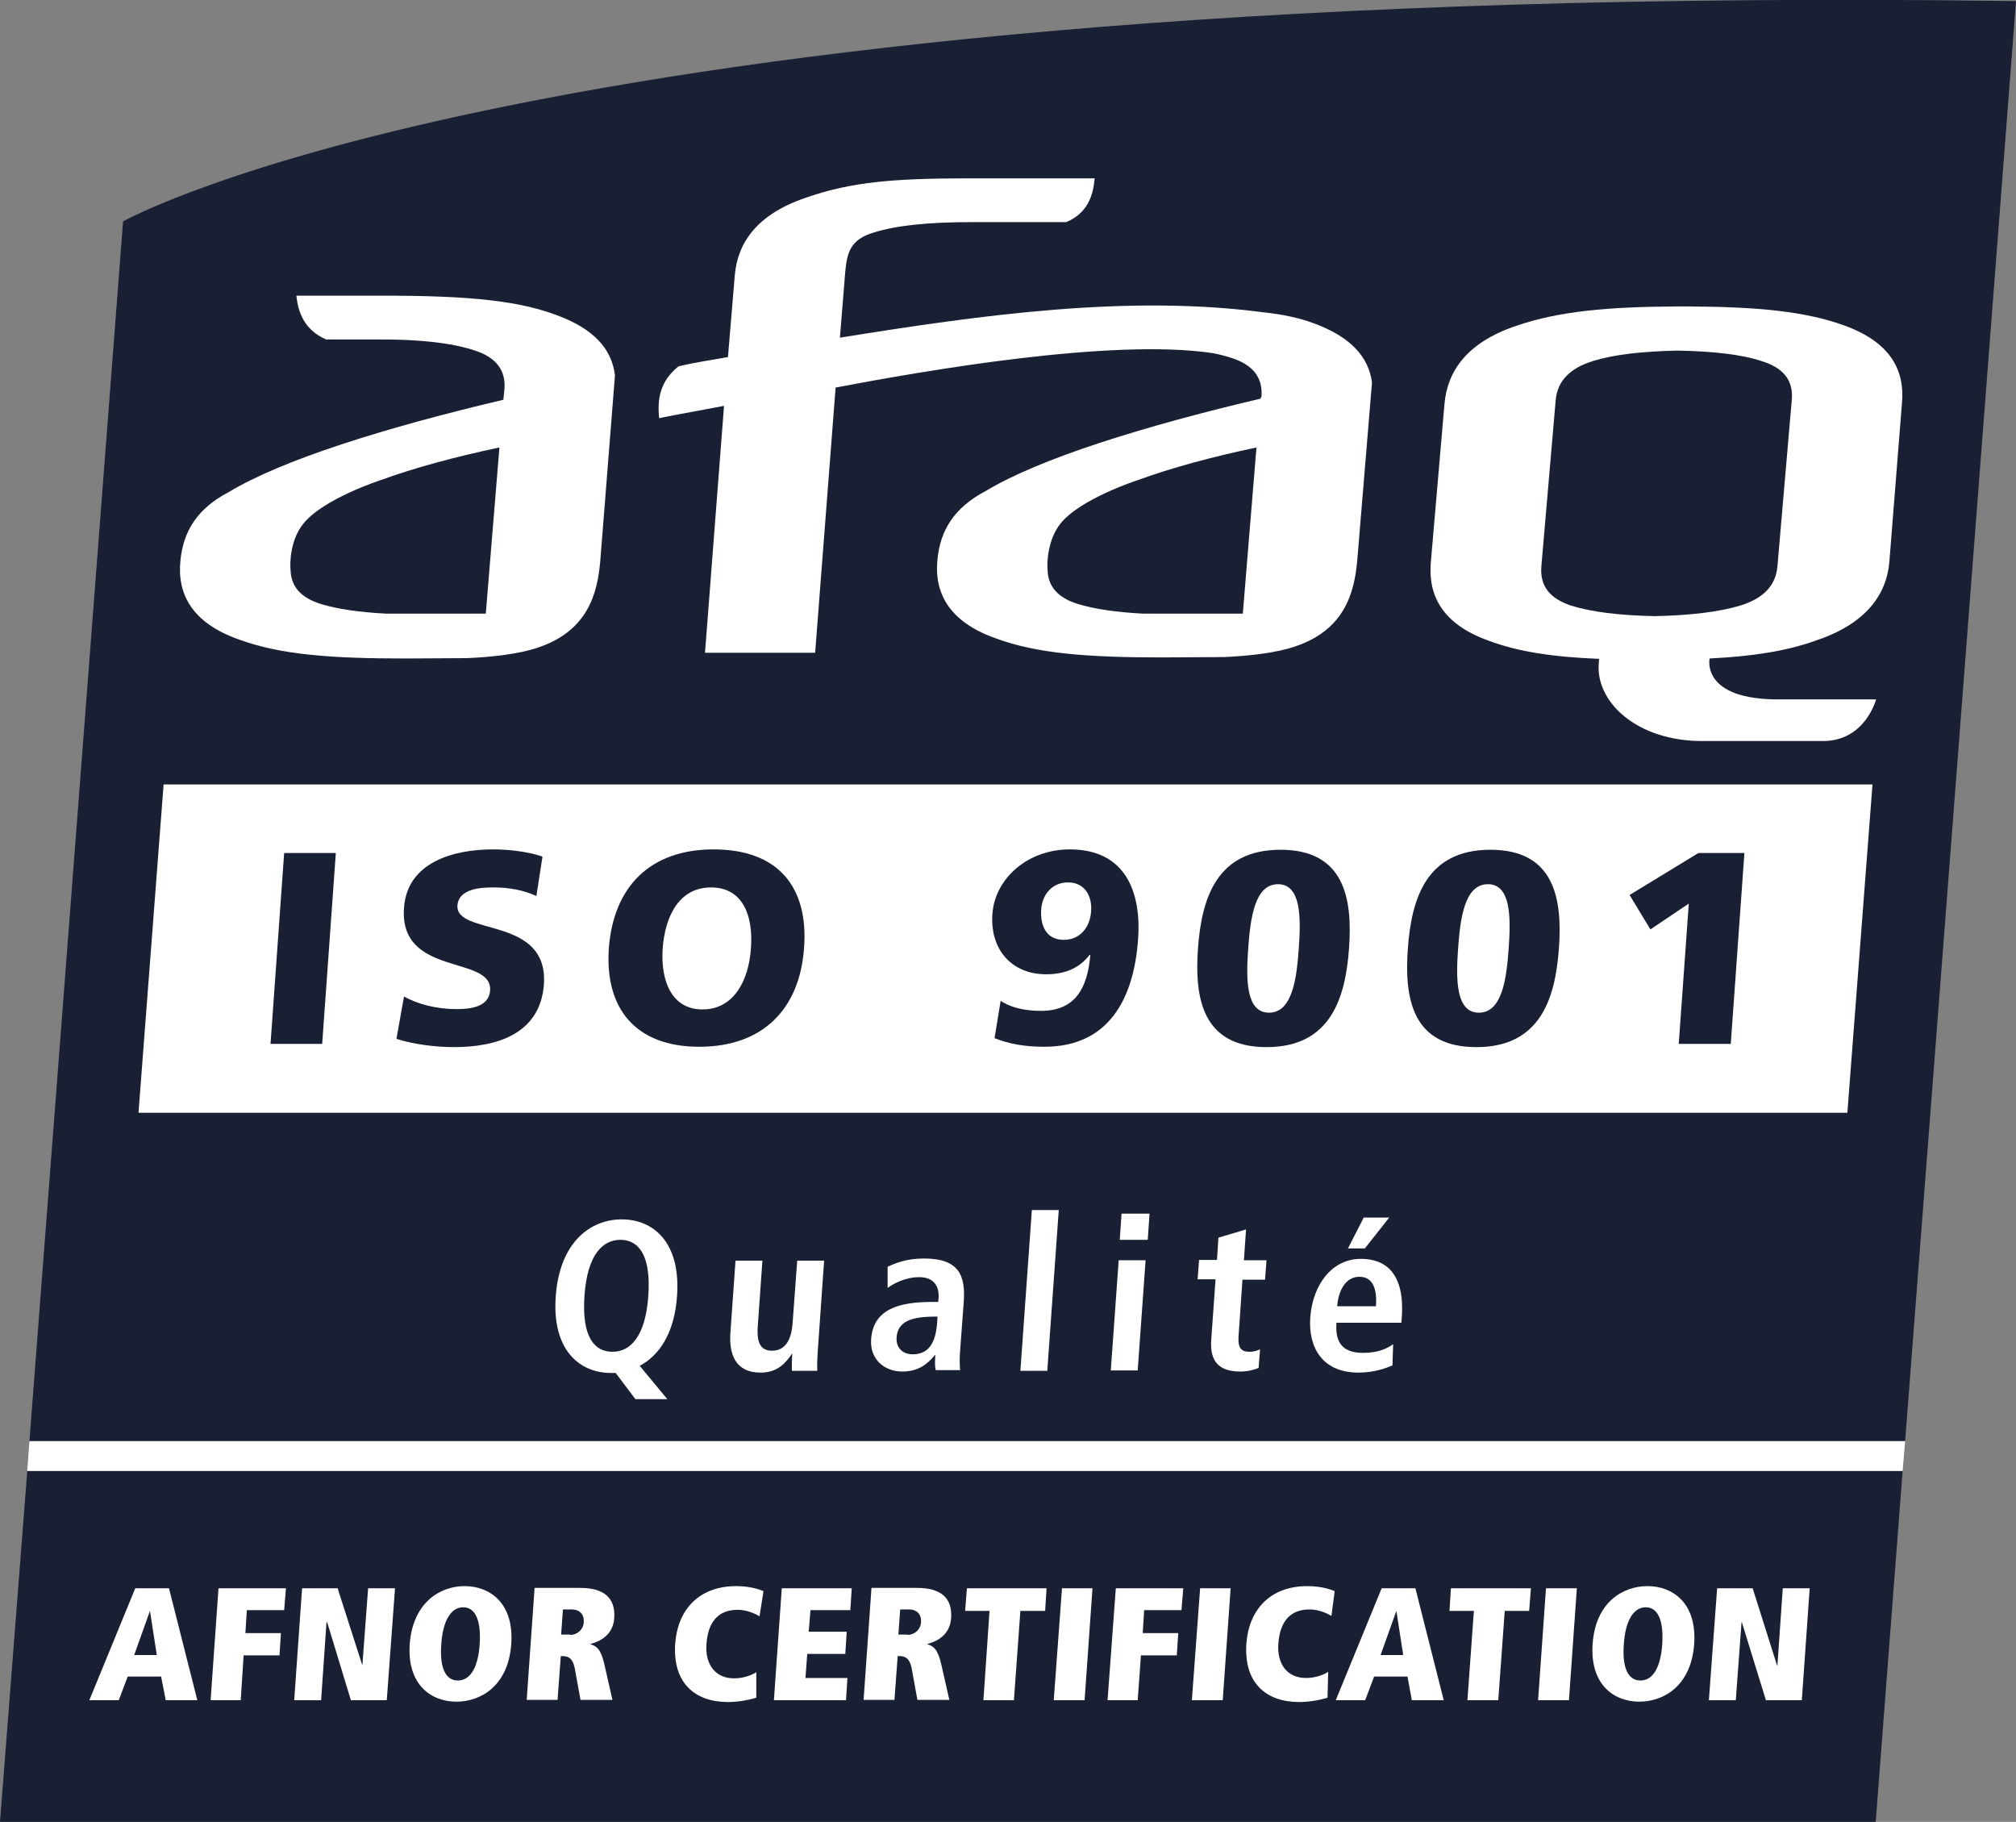 <?xml version="1.0" encoding="UTF-8" standalone="no"?>
<!-- Generator: Adobe Illustrator 27.2.0, SVG Export Plug-In . SVG Version: 6.00 Build 0)  -->

<svg
   version="1.1"
   id="Calque_1"
   x="0px"
   y="0px"
   viewBox="0 0 561.9 507.7"
   xml:space="preserve"
   sodipodi:docname="Afaq_Logo-01.svg"
   width="561.9"
   height="507.7"
   inkscape:version="1.1.2 (0a00cf5339, 2022-02-04)"
   xmlns:inkscape="http://www.inkscape.org/namespaces/inkscape"
   xmlns:sodipodi="http://sodipodi.sourceforge.net/DTD/sodipodi-0.dtd"
   xmlns:xlink="http://www.w3.org/1999/xlink"
   xmlns="http://www.w3.org/2000/svg"
   xmlns:svg="http://www.w3.org/2000/svg"><rect x="0" y="0" width="561.9" height="507.7" fill="#808080" stroke="none"/><defs
   id="defs157" /><sodipodi:namedview
   id="namedview155"
   pagecolor="#ffffff"
   bordercolor="#666666"
   borderopacity="1.0"
   inkscape:pageshadow="2"
   inkscape:pageopacity="0.0"
   inkscape:pagecheckerboard="0"
   showgrid="false"
   fit-margin-top="0"
   fit-margin-left="0"
   fit-margin-right="0"
   fit-margin-bottom="0"
   inkscape:zoom="0.85402064"
   inkscape:cx="281.02365"
   inkscape:cy="265.80154"
   inkscape:window-width="2560"
   inkscape:window-height="1531"
   inkscape:window-x="0"
   inkscape:window-y="0"
   inkscape:window-maximized="1"
   inkscape:current-layer="Calque_1" />
<style
   type="text/css"
   id="style2">
	.st0{clip-path:url(#SVGID_00000022556917832544311010000005846974860179524256_);fill:#1A2034;}
	.st1{fill:#1A2034;}
	.st2{clip-path:url(#SVGID_00000049219816914391221060000018366985949065263015_);fill:#FFFFFF;}
	.st3{fill:#FFFFFF;}
	.st4{clip-path:url(#SVGID_00000130608406393407131860000014597122402648332944_);fill:#FFFFFF;}
	.st5{clip-path:url(#SVGID_00000004525150492912156830000007225388392627831684_);fill:#FFFFFF;}
	.st6{clip-path:url(#SVGID_00000098222130744743789370000015065810262585766802_);fill:#FFFFFF;}
	.st7{clip-path:url(#SVGID_00000064311674988181903970000013589349550836219327_);fill:#FFFFFF;}
	.st8{clip-path:url(#SVGID_00000057838427257952954790000012689625794124660407_);fill:#FFFFFF;}
	.st9{clip-path:url(#SVGID_00000133509061354456135070000005712229313405485237_);fill:#FFFFFF;}
	.st10{clip-path:url(#SVGID_00000054956180877237993930000003953390020441447305_);fill:#1A2034;}
</style>
<g
   id="g12"
   transform="translate(-314.3,-155.6)">
	<defs
   id="defs5">
		<rect
   id="SVGID_1_"
   x="314.3"
   y="155.6"
   width="561.9"
   height="507.8" />
	</defs>
	<clipPath
   id="SVGID_00000079450114406687256100000007836618033278832558_">
		<use
   xlink:href="#SVGID_1_"
   style="overflow:visible"
   id="use7"
   x="0"
   y="0"
   width="100%"
   height="100%" />
	</clipPath>
	<path
   style="fill:#1a2034"
   d="M 876.2,155.9 C 467,150.2 348.6,217.3 348.6,217.3 l -26.1,339.9 h 522.8 z"
   clip-path="url(#SVGID_00000079450114406687256100000007836618033278832558_)"
   id="path10" />
</g>
<polygon
   class="st1"
   points="837.1,663.3 844.6,565.5 321.9,565.5 314.3,663.3 "
   id="polygon14"
   transform="translate(-314.3,-155.6)" />
<g
   id="g28"
   transform="translate(-314.3,-155.6)">
	<defs
   id="defs17">
		<rect
   id="SVGID_00000073701717762315275890000014716538745900384170_"
   x="314.3"
   y="155.6"
   width="561.9"
   height="507.8" />
	</defs>
	<clipPath
   id="SVGID_00000002349454476410466650000015670608810002537393_">
		<use
   xlink:href="#SVGID_00000073701717762315275890000014716538745900384170_"
   style="overflow:visible"
   id="use19"
   x="0"
   y="0"
   width="100%"
   height="100%" />
	</clipPath>
	<path
   style="fill:#ffffff"
   d="m 485,532.3 c 4.9,0 9.2,-4.1 10,-15.6 0.8,-11.5 -2.8,-15.6 -7.8,-15.6 -4.9,0 -9.2,4.1 -10,15.6 -0.8,11.5 2.8,15.6 7.8,15.6 m 0.9,5.9 h -1.3 c -8.8,0 -16.5,-6.4 -15.4,-21.4 1.1,-15 9.6,-21.4 18.4,-21.4 8.8,0 16.5,6.4 15.4,21.4 -0.7,10.3 -5,16.6 -10.4,19.4 l 7.7,9.3 h -8.9 z"
   clip-path="url(#SVGID_00000002349454476410466650000015670608810002537393_)"
   id="path22" />
	<path
   style="fill:#ffffff"
   d="m 542.2,532.5 c -0.1,1.9 -0.2,3.7 -0.1,5.1 H 535 c 0,-1.6 0,-3.2 0.1,-4.7 l -0.2,-0.1 0.1,0.1 c -1.6,2.3 -3.8,5.2 -8.7,5.2 -7.1,0 -8.9,-5.2 -8.4,-11.4 l 1.4,-19.8 h 7.5 l -1.3,18.4 c -0.3,4.7 0.9,6.7 4,6.7 4,0 5.4,-3.6 5.7,-7.5 l 1.3,-17.6 h 7.5 z"
   clip-path="url(#SVGID_00000002349454476410466650000015670608810002537393_)"
   id="path24" />
	<path
   style="fill:#ffffff"
   d="m 575.6,522.5 h -0.7 c -6.5,0 -10.4,1.3 -10.7,5.8 -0.2,2.8 1.6,4.7 4.5,4.7 4.5,0 6.4,-3.3 6.8,-8.8 z m -13.9,-13.9 c 2.2,-1 5.3,-2.3 10.1,-2.3 9.7,0 11.7,4.6 11.1,12.3 l -1,13.4 c -0.2,2.2 -0.1,4.2 0,5.4 h -6.8 c -0.3,-1.2 -0.2,-2.7 -0.1,-4.2 h -0.1 c -2.1,2.5 -4.6,4.6 -9.1,4.6 -4.9,0 -9.1,-3.3 -8.7,-9 0.6,-8.4 7.7,-10.4 17.2,-10.4 h 1.5 l 0.1,-1.1 c 0.2,-3 -1.1,-5.8 -5.4,-5.8 -3.8,0 -7.2,1.8 -8.8,3 z"
   clip-path="url(#SVGID_00000002349454476410466650000015670608810002537393_)"
   id="path26" />
</g>
<polygon
   class="st3"
   points="606.2,537.6 598.7,537.6 601.9,492.8 609.4,492.8 "
   id="polygon30"
   transform="translate(-314.3,-155.6)" />
<path
   class="st3"
   d="m 312.6,338.2 h 7.8 l -0.5,7.3 h -7.8 z m -0.8,13 h 7.5 l -2.2,30.7 h -7.5 z"
   id="path32" />
<g
   id="g44"
   transform="translate(-314.3,-155.6)">
	<defs
   id="defs35">
		<rect
   id="SVGID_00000049906112727092962550000007838338803313905084_"
   x="314.3"
   y="155.6"
   width="561.9"
   height="507.8" />
	</defs>
	<clipPath
   id="SVGID_00000171697843232267908980000000876916774483151797_">
		<use
   xlink:href="#SVGID_00000049906112727092962550000007838338803313905084_"
   style="overflow:visible"
   id="use37"
   x="0"
   y="0"
   width="100%"
   height="100%" />
	</clipPath>
	<path
   style="fill:#ffffff"
   d="m 653.9,500.5 7.7,-2.3 -0.6,8.6 h 6.3 l -0.4,5.4 h -6.3 l -1.1,15.9 c -0.2,3.3 0.9,4.2 3.1,4.2 1.3,0 2.3,-0.4 2.9,-0.7 l -0.4,5.2 c -1.2,0.5 -2.9,1 -5.1,1 -5.6,0 -8.6,-2.5 -8.1,-8.9 l 1.2,-16.8 h -5 l 0.4,-5.4 h 5 z"
   clip-path="url(#SVGID_00000171697843232267908980000000876916774483151797_)"
   id="path40" />
	<path
   style="fill:#ffffff"
   d="m 694.4,494.9 h 7.1 l -6.8,8.6 H 690 Z m 3.4,24.7 c 0.4,-5.4 -1.2,-8.2 -4.6,-8.2 -4,0 -5.9,4.1 -6.2,8.2 z m 4.6,16.5 c -1.6,0.7 -5,2 -9.5,2 -10.1,0 -14,-7.1 -13.4,-15.4 0.7,-9.2 6.1,-16.3 14.1,-16.3 6.8,0 12.3,3.9 11.4,16.4 l -0.1,1.4 h -18.1 c -0.4,5.3 1.5,8.4 7.4,8.4 4.6,0 6.9,-1.4 8.4,-2.4 z"
   clip-path="url(#SVGID_00000171697843232267908980000000876916774483151797_)"
   id="path42" />
</g>
<path
   class="st3"
   d="m 41.8,448.9 v 0 l -4.4,12.3 h 6.3 z m 3.1,18.3 h -9.3 l -2.5,6.6 h -8.2 l 12.8,-31.2 h 9.4 l 7.9,31.2 h -8.8 z"
   id="path46" />
<polygon
   class="st3"
   points="393.5,604.3 383.1,604.3 382.7,610.7 392.6,610.7 392.2,616.9 382.2,616.9 381.4,629.4 373,629.4 375.2,598.2 394,598.2 "
   id="polygon48"
   transform="translate(-314.3,-155.6)" />
<polygon
   class="st3"
   points="403.8,629.4 396.3,629.4 398.5,598.2 408.4,598.2 415.3,619.7 415.3,619.7 416.9,598.2 424.4,598.2 422.1,629.4 412.1,629.4 405.5,607.7 405.3,607.7 "
   id="polygon50"
   transform="translate(-314.3,-155.6)" />
<g
   id="g64"
   transform="translate(-314.3,-155.6)">
	<defs
   id="defs53">
		<rect
   id="SVGID_00000008844253612762515100000008583860449319300481_"
   x="314.3"
   y="155.6"
   width="561.9"
   height="507.8" />
	</defs>
	<clipPath
   id="SVGID_00000158019617131809877500000009107113357722847668_">
		<use
   xlink:href="#SVGID_00000008844253612762515100000008583860449319300481_"
   style="overflow:visible"
   id="use55"
   x="0"
   y="0"
   width="100%"
   height="100%" />
	</clipPath>
	<path
   style="fill:#ffffff"
   d="m 441.9,623.9 v 0 c 3.7,0 5.7,-4 6.1,-10.2 0.4,-6.1 -1,-10.2 -4.6,-10.2 -3.6,0 -5.7,4.1 -6.1,10.2 -0.5,6.3 1,10.2 4.6,10.2 m 1.9,-26.3 c 6.9,0 13.8,4.6 13,16.1 -0.8,11.6 -8.4,16.1 -15.3,16.1 -6.9,0 -13.8,-4.6 -13,-16.1 0.9,-11.5 8.4,-16.1 15.3,-16.1"
   clip-path="url(#SVGID_00000158019617131809877500000009107113357722847668_)"
   id="path58" />
	<path
   style="fill:#ffffff"
   d="m 473.2,611.2 c 1.8,0 3.6,-1.3 3.8,-3.4 0.2,-2.1 -0.9,-3.7 -3.4,-3.7 h -2.4 l -0.5,7 h 2.5 z m 1.3,9.3 c -0.6,-3 -2,-3.4 -3.4,-3.4 h -0.5 l -0.9,12.2 h -8.6 l 2.2,-31.2 H 476 c 6.4,0 9.9,2.6 9.5,8.4 -0.3,4.6 -3.8,6.5 -6.6,7.2 v 0.1 c 1.8,0.6 2.9,1.4 3.9,5.8 l 2.2,9.7 h -8.9 z"
   clip-path="url(#SVGID_00000158019617131809877500000009107113357722847668_)"
   id="path60" />
	<path
   style="fill:#ffffff"
   d="m 525.1,628.7 c -2.7,0.8 -5.5,1.2 -7.9,1.2 -9.3,0 -15.5,-5.4 -14.7,-16.4 0.7,-9.2 6.5,-15.9 17,-15.9 4.2,0 6.9,1.1 7.6,1.4 l -1.1,7 c -1,-0.6 -3.4,-1.8 -6.1,-1.8 -5.5,0 -8.3,3.5 -8.7,9.6 -0.4,5.4 2.3,9.5 7.7,9.5 3.1,0 5.4,-1.2 6.2,-1.7 z"
   clip-path="url(#SVGID_00000158019617131809877500000009107113357722847668_)"
   id="path62" />
</g>
<polygon
   class="st3"
   points="551.3,604.3 540.2,604.3 539.7,610.3 550.3,610.3 549.9,616.5 539.3,616.5 538.8,623.2 550.5,623.2 550.1,629.4 530,629.4 532.2,598.2 551.7,598.2 "
   id="polygon66"
   transform="translate(-314.3,-155.6)" />
<g
   id="g76"
   transform="translate(-314.3,-155.6)">
	<defs
   id="defs69">
		<rect
   id="SVGID_00000170978194492301840490000017993577066204596153_"
   x="314.3"
   y="155.6"
   width="561.9"
   height="507.8" />
	</defs>
	<clipPath
   id="SVGID_00000112624581736182478890000007134062357623947414_">
		<use
   xlink:href="#SVGID_00000170978194492301840490000017993577066204596153_"
   style="overflow:visible"
   id="use71"
   x="0"
   y="0"
   width="100%"
   height="100%" />
	</clipPath>
	<path
   style="fill:#ffffff"
   d="m 567.2,611.2 c 1.8,0 3.6,-1.3 3.8,-3.4 0.2,-2.1 -0.9,-3.7 -3.4,-3.7 h -2.4 l -0.5,7 h 2.5 z m 1.2,9.3 c -0.6,-3 -2,-3.4 -3.4,-3.4 h -0.5 l -0.9,12.2 H 555 l 2.2,-31.2 h 12.7 c 6.4,0 9.9,2.6 9.5,8.4 -0.3,4.6 -3.8,6.5 -6.6,7.2 v 0.1 c 1.8,0.6 2.9,1.4 3.9,5.8 l 2.2,9.7 H 570 Z"
   clip-path="url(#SVGID_00000112624581736182478890000007134062357623947414_)"
   id="path74" />
</g>
<polygon
   class="st3"
   points="583.8,598.2 606,598.2 605.6,604.5 598.7,604.5 596.9,629.4 588.4,629.4 590.1,604.5 583.3,604.5 "
   id="polygon78"
   transform="translate(-314.3,-155.6)" />
<polygon
   class="st3"
   points="616.6,629.4 608,629.4 610.3,598.2 618.8,598.2 "
   id="polygon80"
   transform="translate(-314.3,-155.6)" />
<polygon
   class="st3"
   points="643.6,604.3 633.2,604.3 632.8,610.7 642.7,610.7 642.3,616.9 632.3,616.9 631.4,629.4 623,629.4 625.3,598.2 644.1,598.2 "
   id="polygon82"
   transform="translate(-314.3,-155.6)" />
<polygon
   class="st3"
   points="655.1,629.4 646.5,629.4 648.8,598.2 657.3,598.2 "
   id="polygon84"
   transform="translate(-314.3,-155.6)" />
<g
   id="g94"
   transform="translate(-314.3,-155.6)">
	<defs
   id="defs87">
		<rect
   id="SVGID_00000034090066176758127160000004138866662635370670_"
   x="314.3"
   y="155.6"
   width="561.9"
   height="507.8" />
	</defs>
	<clipPath
   id="SVGID_00000168817094439397414860000001996475761913226627_">
		<use
   xlink:href="#SVGID_00000034090066176758127160000004138866662635370670_"
   style="overflow:visible"
   id="use89"
   x="0"
   y="0"
   width="100%"
   height="100%" />
	</clipPath>
	<path
   style="fill:#ffffff"
   d="m 684.3,628.7 c -2.7,0.8 -5.5,1.2 -7.9,1.2 -9.3,0 -15.5,-5.4 -14.7,-16.4 0.7,-9.2 6.5,-15.9 17,-15.9 4.2,0 6.9,1.1 7.6,1.4 l -0.9,6.9 c -1,-0.6 -3.4,-1.8 -6.1,-1.8 -5.5,0 -8.3,3.5 -8.7,9.6 -0.4,5.4 2.3,9.5 7.7,9.5 3.1,0 5.4,-1.2 6.2,-1.7 z"
   clip-path="url(#SVGID_00000168817094439397414860000001996475761913226627_)"
   id="path92" />
</g>
<path
   class="st3"
   d="m 389.2,448.9 v 0 l -4.4,12.3 h 6.3 z m 3.1,18.3 H 383 l -2.5,6.6 h -8.2 l 12.8,-31.2 h 9.4 l 7.9,31.2 h -8.9 z"
   id="path96" />
<polygon
   class="st3"
   points="718.7,598.2 741,598.2 740.5,604.5 733.7,604.5 731.9,629.4 723.3,629.4 725.1,604.5 718.3,604.5 "
   id="polygon98"
   transform="translate(-314.3,-155.6)" />
<polygon
   class="st3"
   points="751.6,629.4 743,629.4 745.2,598.2 753.8,598.2 "
   id="polygon100"
   transform="translate(-314.3,-155.6)" />
<g
   id="g110"
   transform="translate(-314.3,-155.6)">
	<defs
   id="defs103">
		<rect
   id="SVGID_00000173154612301512795040000011282232256774037948_"
   x="314.3"
   y="155.6"
   width="561.9"
   height="507.8" />
	</defs>
	<clipPath
   id="SVGID_00000065787142093180752830000001866580197480882854_">
		<use
   xlink:href="#SVGID_00000173154612301512795040000011282232256774037948_"
   style="overflow:visible"
   id="use105"
   x="0"
   y="0"
   width="100%"
   height="100%" />
	</clipPath>
	<path
   style="fill:#ffffff"
   d="m 771.5,623.9 v 0 c 3.7,0 5.7,-4 6.1,-10.2 0.4,-6.1 -1,-10.2 -4.6,-10.2 -3.6,0 -5.7,4.1 -6.1,10.2 -0.5,6.3 1,10.2 4.6,10.2 m 2,-26.3 c 6.9,0 13.8,4.6 13,16.1 -0.8,11.6 -8.4,16.1 -15.3,16.1 -6.9,0 -13.8,-4.6 -13,-16.1 0.8,-11.5 8.3,-16.1 15.3,-16.1"
   clip-path="url(#SVGID_00000065787142093180752830000001866580197480882854_)"
   id="path108" />
</g>
<polygon
   class="st3"
   points="798.1,629.4 790.6,629.4 792.9,598.2 802.8,598.2 809.6,619.7 809.7,619.7 811.2,598.2 818.7,598.2 816.5,629.4 806.5,629.4 799.8,607.7 799.7,607.7 "
   id="polygon112"
   transform="translate(-314.3,-155.6)" />
<g
   id="g126"
   transform="translate(-314.3,-155.6)">
	<defs
   id="defs115">
		<rect
   id="SVGID_00000094595028130186499420000000583365319088112793_"
   x="314.3"
   y="155.6"
   width="561.9"
   height="507.8" />
	</defs>
	<clipPath
   id="SVGID_00000153692160883231264080000004977880842225417608_">
		<use
   xlink:href="#SVGID_00000094595028130186499420000000583365319088112793_"
   style="overflow:visible"
   id="use117"
   x="0"
   y="0"
   width="100%"
   height="100%" />
	</clipPath>
	<path
   style="fill:#ffffff"
   d="m 449.7,326.6 h -27.8 c -7.6,-0.4 -13.7,-1.3 -18.2,-2.7 -5.5,-1.7 -8.2,-4.8 -8.4,-9.2 -0.3,-2.7 0.1,-8.9 3.5,-13.1 5.5,-7 21.6,-12.2 21.6,-12.2 9.3,-3.4 20.7,-6.5 33.1,-9.1 z m 19.7,-83.2 c -9.9,-3.7 -22.8,-5.5 -49.5,-5.4 h -23 c 0.5,4.5 2.1,9.5 8.3,12.2 h 14.3 c 16.6,-0.1 24.2,2.1 26.9,3 6.1,1.9 8.9,5.5 8.5,10.8 l -0.3,3 c -32.7,7.7 -61.6,16.7 -76.5,25.7 -9,4.7 -12.7,11.1 -13.5,19 -1,9.4 3.2,17.4 16,22 11.8,4.4 26.2,5.4 46.7,5.4 l 17.2,-0.1 c 6.7,-0.3 14.5,-1.1 19.9,-3 13.6,-4.6 16.4,-14.8 17.2,-24 l 4.1,-51.8 c -0.9,-7.6 -6.2,-13.1 -16.3,-16.8"
   clip-path="url(#SVGID_00000153692160883231264080000004977880842225417608_)"
   id="path120" />
	<path
   style="fill:#ffffff"
   d="m 660.7,326.6 h -27.8 c -7.6,-0.4 -13.7,-1.3 -18.2,-2.7 -5.5,-1.7 -8.2,-4.8 -8.4,-9.2 -0.3,-2.7 0.2,-8.9 3.5,-13.1 5.5,-7 21.6,-12.2 21.6,-12.2 9.3,-3.4 20.7,-6.5 33.1,-9.1 z m 19.8,-80.9 c -4,-1.5 -8.6,-2.5 -14.3,-3.1 -37.5,-4.9 -78.1,0.7 -117.8,7.1 l 1.5,-18.5 c 0.5,-5.3 1.5,-8.9 7.9,-10.8 6.4,-2 15.4,-2.9 27.1,-2.9 h 26.6 c 6.1,-2.6 7.5,-7.6 7.9,-12.2 h -35.3 c -20.6,0 -32.7,1 -45.2,5.4 -13.6,4.6 -19,12.5 -19.8,21.6 l -1.9,22.8 c -4.3,0.8 -9.4,1.5 -13.8,2.6 -5.2,4.2 -5.9,9.1 -5.4,14.4 h 0.1 c 5.9,-1.2 12.4,-2.3 18,-3.4 l -5.3,68.8 h 30.7 l 5.7,-73.9 c 24.8,-4.7 76.9,-13.8 105.1,-9.6 2.5,0.5 4.2,1 5.1,1.3 6.1,1.9 8.9,5.5 8.5,10.8 l -0.3,0.6 c -32.7,7.7 -61.6,16.7 -76.5,25.7 -9,4.7 -12.7,11.1 -13.5,19 -1,9.4 3.2,17.4 16,22 11.7,4.4 26.2,5.4 46.7,5.4 l 17.2,-0.1 c 6.7,-0.3 14.5,-1.1 19.9,-3 13.6,-4.6 16.4,-14.8 17.2,-24 l 4.1,-49.5 c -0.9,-7.2 -6.1,-12.8 -16.2,-16.5"
   clip-path="url(#SVGID_00000153692160883231264080000004977880842225417608_)"
   id="path122" />
	<path
   style="fill:#ffffff"
   d="m 828.6,246.4 c -11.1,-4.1 -24.7,-5.3 -43.5,-5.4 h -3.7 c -18.8,0.1 -32.6,1.3 -44.5,5.4 -13.7,4.6 -19.2,12.6 -20,21.8 l -3.8,44.1 c -0.8,9.2 3.2,17.2 16,21.8 8.5,3.2 18.4,4.6 30.9,5.1 -0.1,1.2 0,0.1 -0.1,1.4 -0.8,10.7 10.7,21.5 28.8,21.5 h 33.7 c 11.8,0 14.8,-11.6 14.8,-11.6 h -26.7 c -22.3,0.2 -19.7,-11.4 -19.7,-11.4 11.8,-0.6 21.4,-2 29.9,-5.1 13.6,-4.6 19.4,-12.6 20.2,-21.8 l 3.5,-44.1 c 0.9,-9.1 -3,-17 -15.8,-21.7 m -14.9,20.7 -4,46.4 c -0.5,5.4 -4,8.9 -10.5,10.9 -5.8,1.7 -13.7,2.7 -23.7,2.9 -10,-0.2 -17.7,-1.2 -23.2,-2.9 -6.1,-2 -8.8,-5.5 -8.4,-10.9 l 4,-46.4 c 0.5,-5.4 4,-8.9 10.4,-10.9 5.8,-1.8 13.7,-2.7 23.7,-2.9 10,0.2 17.8,1.1 23.2,2.9 6.3,1.9 9,5.5 8.5,10.9"
   clip-path="url(#SVGID_00000153692160883231264080000004977880842225417608_)"
   id="path124" />
</g>
<polygon
   class="st3"
   points="836.2,374.2 359.9,374.2 352.9,465.7 829.2,465.7 "
   id="polygon128"
   transform="translate(-314.3,-155.6)" />
<polygon
   class="st1"
   points="404.1,446.5 389.7,446.5 393.5,393.3 407.9,393.3 "
   id="polygon130"
   transform="translate(-314.3,-155.6)" />
<g
   id="g148"
   transform="translate(-314.3,-155.6)">
	<defs
   id="defs133">
		<rect
   id="SVGID_00000080894384644971076930000005685702993723608756_"
   x="314.3"
   y="155.6"
   width="561.9"
   height="507.8" />
	</defs>
	<clipPath
   id="SVGID_00000079476729009645758170000016799276851595874443_">
		<use
   xlink:href="#SVGID_00000080894384644971076930000005685702993723608756_"
   style="overflow:visible"
   id="use135"
   x="0"
   y="0"
   width="100%"
   height="100%" />
	</clipPath>
	<path
   style="fill:#1a2034"
   d="m 426.9,433.3 c 3.6,2 8.7,3.5 14.7,3.5 4.6,0 9,-0.9 9.3,-5.2 0.7,-9.9 -25.4,-3.7 -24,-23 0.9,-12.8 13.9,-16.3 24.8,-16.3 5.2,0 10.3,0.8 13.8,2 l -1.7,11 c -3.6,-1.7 -7.8,-2.4 -11.9,-2.4 -3.6,0 -9.7,0.3 -10.1,5 -0.6,8.6 25.4,2.8 24.1,22 -1,13.8 -13.1,17.5 -25.1,17.5 -5.1,0 -11.3,-0.8 -16,-2.3 z"
   clip-path="url(#SVGID_00000079476729009645758170000016799276851595874443_)"
   id="path138" />
	<path
   style="fill:#1a2034"
   d="m 510.1,436.9 c 8.8,0 12.9,-8.2 13.5,-17 0.7,-9.2 -2.3,-17 -11.1,-17 -8.8,0 -12.8,7.8 -13.5,17 -0.6,8.7 2.3,17 11.1,17 m 3.1,-44.6 c 17.9,0 26.5,10.4 25.2,27.5 -1.2,16.9 -11.4,27.5 -29.2,27.5 -17.7,0 -26.4,-10.6 -25.2,-27.5 1.3,-17 11.4,-27.5 29.2,-27.5"
   clip-path="url(#SVGID_00000079476729009645758170000016799276851595874443_)"
   id="path140" />
	<path
   style="fill:#1a2034"
   d="m 612,401.5 c -4.5,0 -7.2,3.4 -7.5,7.5 -0.3,4.4 1.3,8.5 6.3,8.5 4.7,0 7.3,-3.7 7.6,-7.8 0.4,-4.4 -1.8,-8.2 -6.4,-8.2 m -18.8,33 c 2.2,1.5 5.9,2.8 11.2,2.8 9.6,0 13,-6.3 13.8,-15.6 H 618 c -2.8,3.6 -6.7,5.4 -12.1,5.4 -9.9,0 -15.7,-7.2 -15,-16.8 0.7,-9.8 9.7,-18 21.6,-18 15.5,0 20,11.9 19,25.2 -1.2,16.3 -8.1,29.8 -26.1,29.8 -5.5,0 -9.9,-0.8 -13.9,-2.4 z"
   clip-path="url(#SVGID_00000079476729009645758170000016799276851595874443_)"
   id="path142" />
	<path
   style="fill:#1a2034"
   d="m 676.3,419.9 c 0.6,-8.5 0.7,-17.9 -5.8,-17.9 -6.5,0 -7.7,9.5 -8.3,17.9 -0.6,8.5 -0.7,17.9 5.8,17.9 6.5,0 7.7,-9.5 8.3,-17.9 m -28.1,0 c 1,-13.8 5.1,-27.5 23,-27.5 17.9,0 20.1,13.7 19.1,27.5 -1,13.8 -5.1,27.5 -23,27.5 -17.9,0 -20.1,-13.7 -19.1,-27.5"
   clip-path="url(#SVGID_00000079476729009645758170000016799276851595874443_)"
   id="path144" />
	<path
   style="fill:#1a2034"
   d="m 734.8,419.9 c 0.6,-8.5 0.7,-17.9 -5.8,-17.9 -6.5,0 -7.7,9.5 -8.3,17.9 -0.6,8.5 -0.7,17.9 5.8,17.9 6.5,0 7.7,-9.5 8.3,-17.9 m -28.1,0 c 1,-13.8 5.1,-27.5 23,-27.5 17.9,0 20.1,13.7 19.1,27.5 -1,13.8 -5.1,27.5 -23,27.5 -18,0 -20.1,-13.7 -19.1,-27.5"
   clip-path="url(#SVGID_00000079476729009645758170000016799276851595874443_)"
   id="path146" />
</g>
<polygon
   class="st1"
   points="768.5,405 787.7,393.3 800.5,393.3 796.7,446.5 782.2,446.5 785,407.4 774.3,414.6 "
   id="polygon150"
   transform="translate(-314.3,-155.6)" />
<polygon
   class="st3"
   points="844.6,565.5 845.3,557.2 322.5,557.2 321.9,565.5 "
   id="polygon152"
   transform="translate(-314.3,-155.6)" />
</svg>
